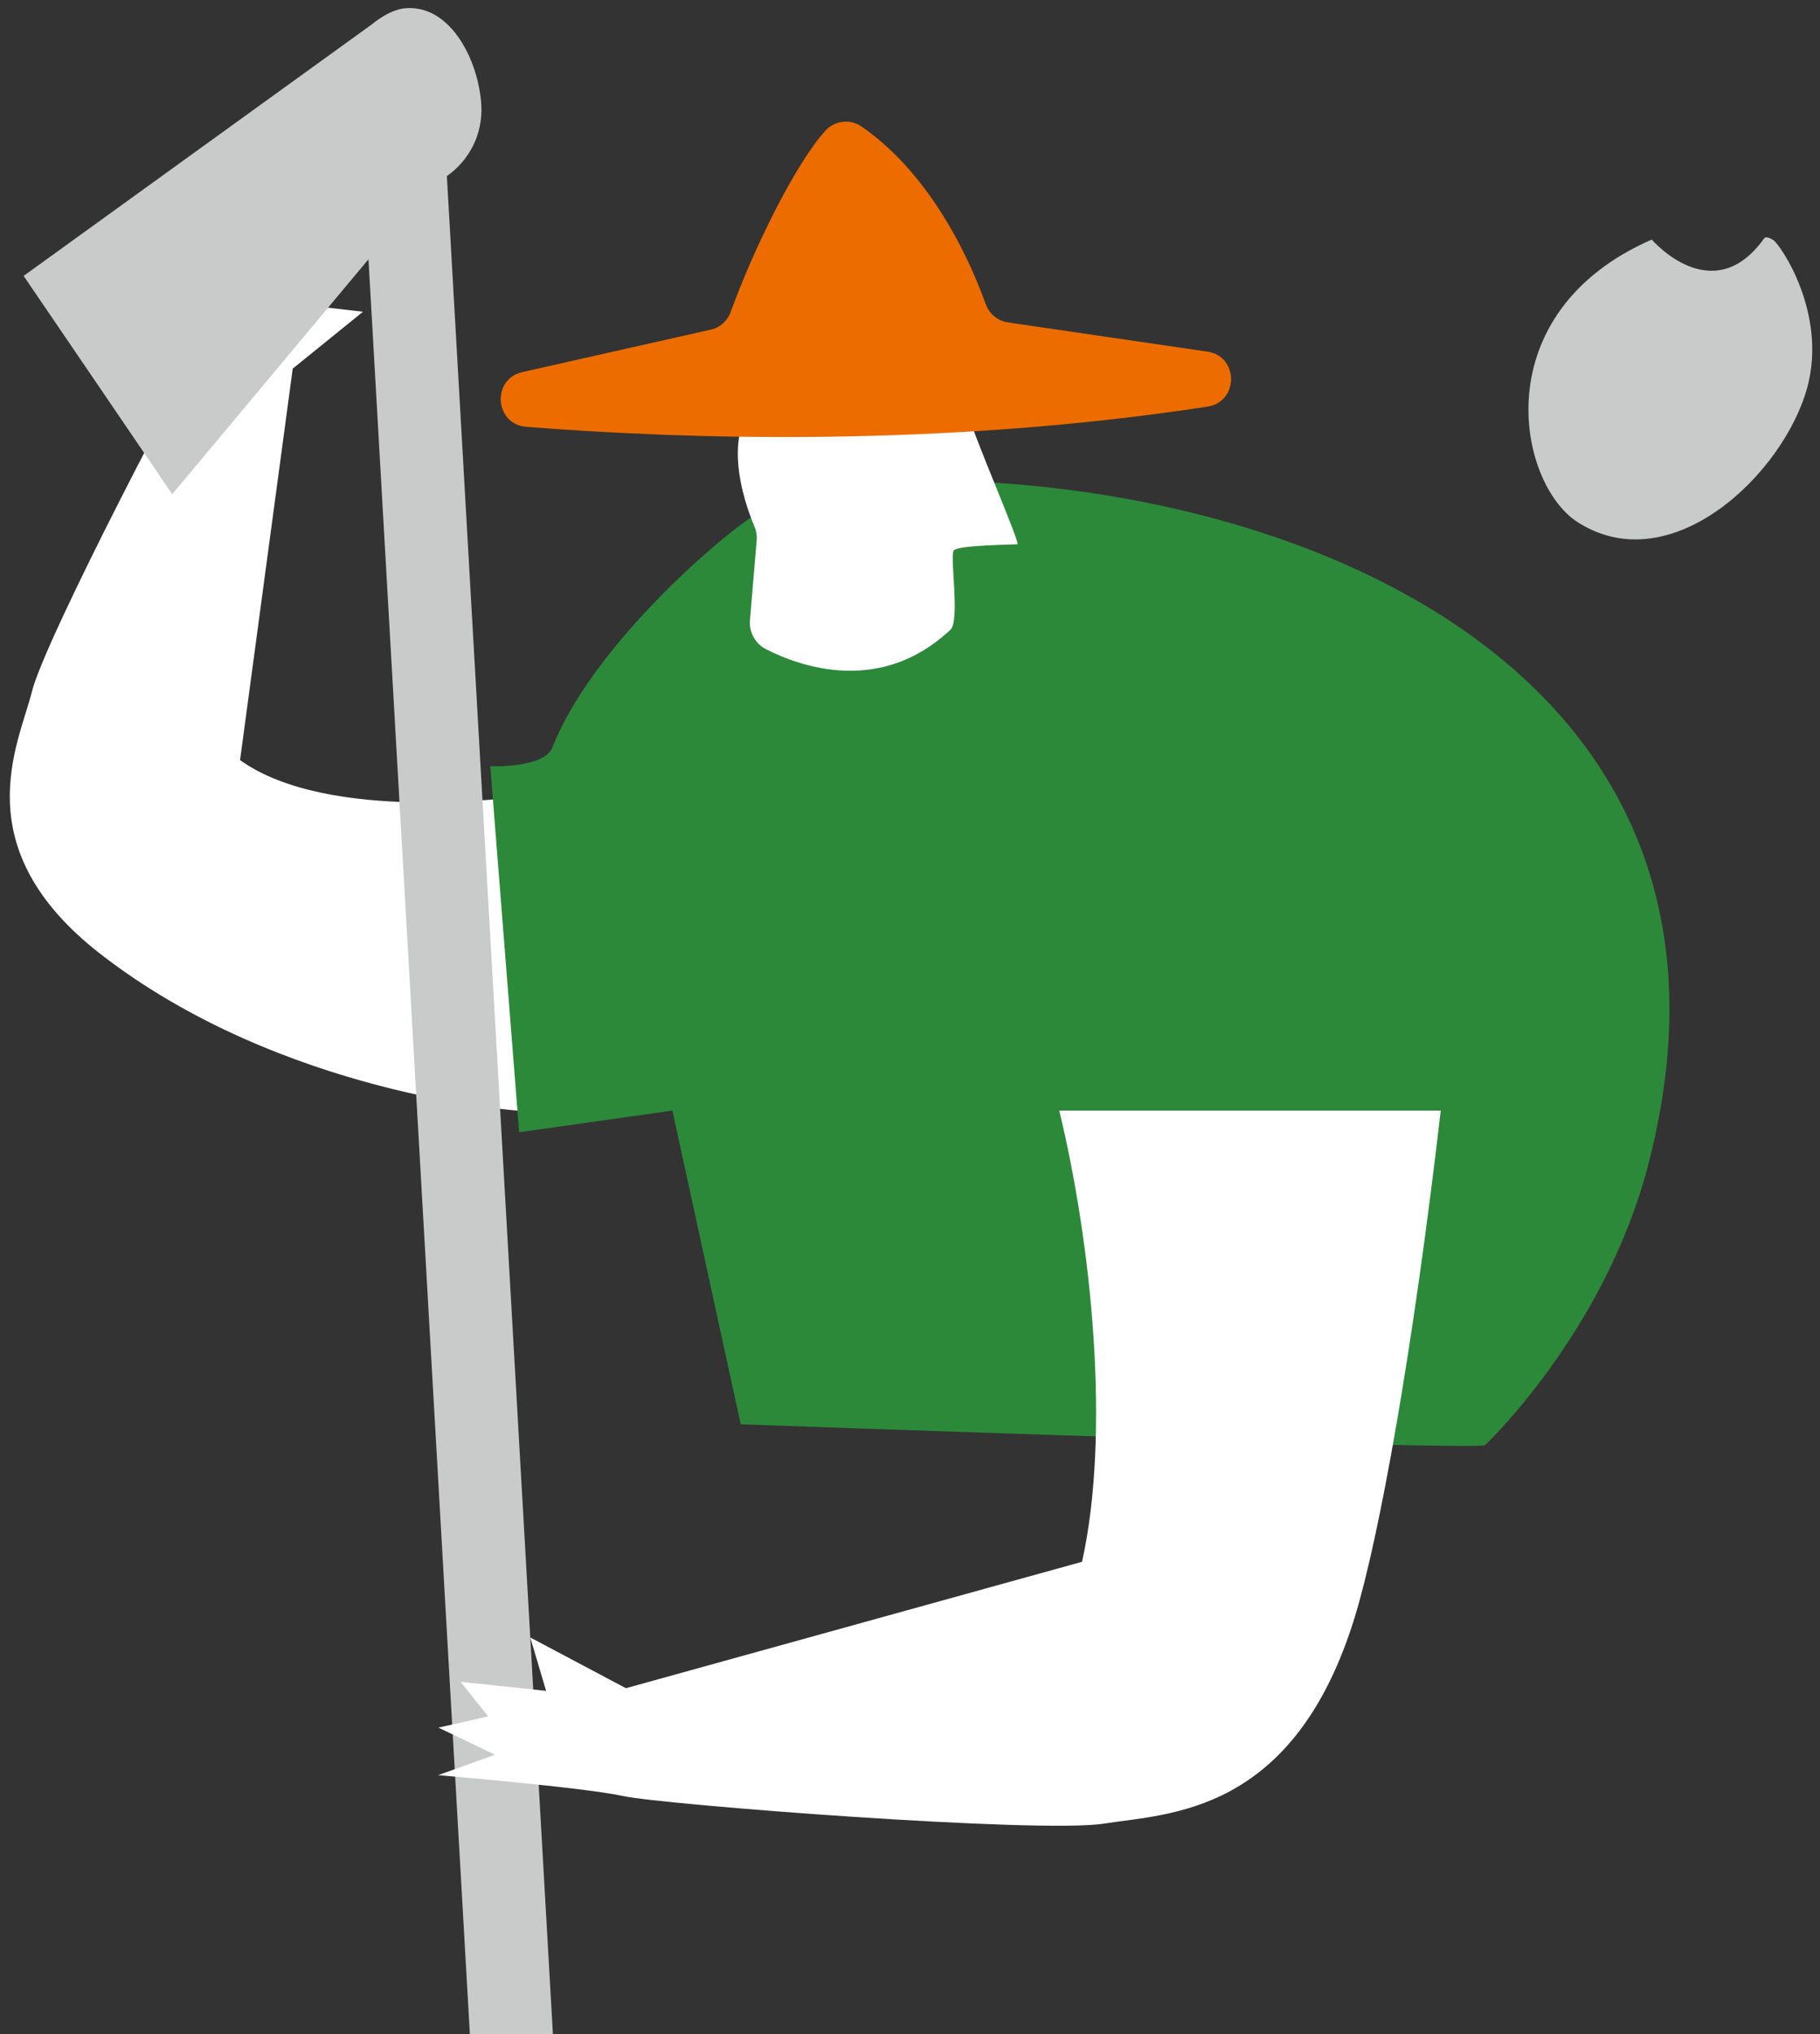 <svg width="179" height="200" viewBox="0 0 179 200" fill="none" xmlns="http://www.w3.org/2000/svg">
<rect x="0" y="0" width="179" height="200" fill="#333333" stroke="none"/>
<path d="M31.87 20.802L31.11 24.922L34.6 23.961L31.16 30.122L35.7 30.651L28.79 36.242L23.61 74.731C32.35 81.011 51.07 78.321 51.07 78.321V109.211C51.07 109.211 27.77 107.672 9.9 93.811C-3.62 83.322 1.87 73.101 3.15 67.961C4.43 62.821 18.85 35.212 20.75 32.551C22.65 29.901 28.29 19.271 28.29 19.271L28 24.231L31.88 20.821L31.87 20.802Z" fill="white"/>
<path d="M162.071 114.651C174.251 68.241 131.611 48.491 94.131 47.281C94.131 47.281 86.351 57.961 75.471 50.001C74.061 50.001 58.751 62.311 54.341 73.461C53.511 75.571 48.221 75.331 48.221 75.331L51.06 111.321L66.131 109.191L72.851 140.031C72.851 140.031 146.071 142.681 146.071 142.071C146.071 142.071 157.771 131.031 162.071 114.651Z" fill="#2C893A"/>
<path d="M94.87 39.7C94.99 39.92 95.07 40.15 95.12 40.39C95.63 42.6 100.41 53.48 100.06 53.51C99.68 53.55 94.2 53.59 93.8 54.12C93.4 54.65 94.43 61 93.49 61.9C86.64 68.36 78.76 65.57 75.34 63.83C74.28 63.29 73.66 62.16 73.76 60.97L74.42 53.13C74.46 52.65 74.38 52.17 74.19 51.73C73.23 49.47 70.51 41.87 75.39 38.46C77.66 36.88 91.83 34.27 94.88 39.69L94.87 39.7Z" fill="white"/>
<path d="M96.96 29.942C95.69 26.362 91.92 17.382 84.72 12.432C83.61 11.672 82.1 11.842 81.19 12.842C78.1 16.242 73.98 24.822 71.86 30.682C71.54 31.562 70.81 32.212 69.9 32.412L51.38 36.582C48.33 37.272 48.64 41.722 51.76 41.962C67.42 43.202 92.5 43.992 118.75 39.982C121.85 39.512 121.85 35.022 118.75 34.572L99.14 31.702C98.14 31.552 97.31 30.882 96.97 29.932L96.96 29.942Z" fill="#ED6C00"/>
<path d="M2.33 27.121L36.55 2.411C37.68 1.491 38.87 0.861 40 0.801C44.37 0.551 47.09 5.991 47.34 10.361C47.5 13.211 46.13 15.791 43.95 17.311L54.57 203.321C54.62 204.251 53.66 205.071 52.41 205.151L48.87 205.391C47.58 205.481 46.48 204.771 46.43 203.811L36.24 25.491L16.94 48.591L2.32 27.121H2.33Z" fill="#C9CACA"/>
<path d="M43.11 169.861L48.01 168.751L45.3 165.351L53.71 166.241L52.15 160.991L61.56 165.981L106.42 153.552C109.22 140.962 107.41 122.561 104.18 109.191H141.7C138.95 132.931 135.65 151.081 133.28 158.871C127.31 178.491 114.87 178.282 108.6 179.292C102.33 180.302 65.1 177.431 61.28 176.581C57.46 175.741 43.09 174.531 43.09 174.531L48.69 172.521L43.11 169.851V169.861Z" fill="white"/>
<path d="M162.45 23.55C162.45 23.55 168.44 30.55 173.52 23.42C173.52 23.42 173.68 23.14 174.4 23.6C175.12 24.06 179.71 30.79 177.76 38.05C175.47 46.56 164.38 57.21 155.18 51.35C149.22 47.55 145.95 30.77 162.46 23.55H162.45Z" fill="#C9CACA"/>
</svg>
